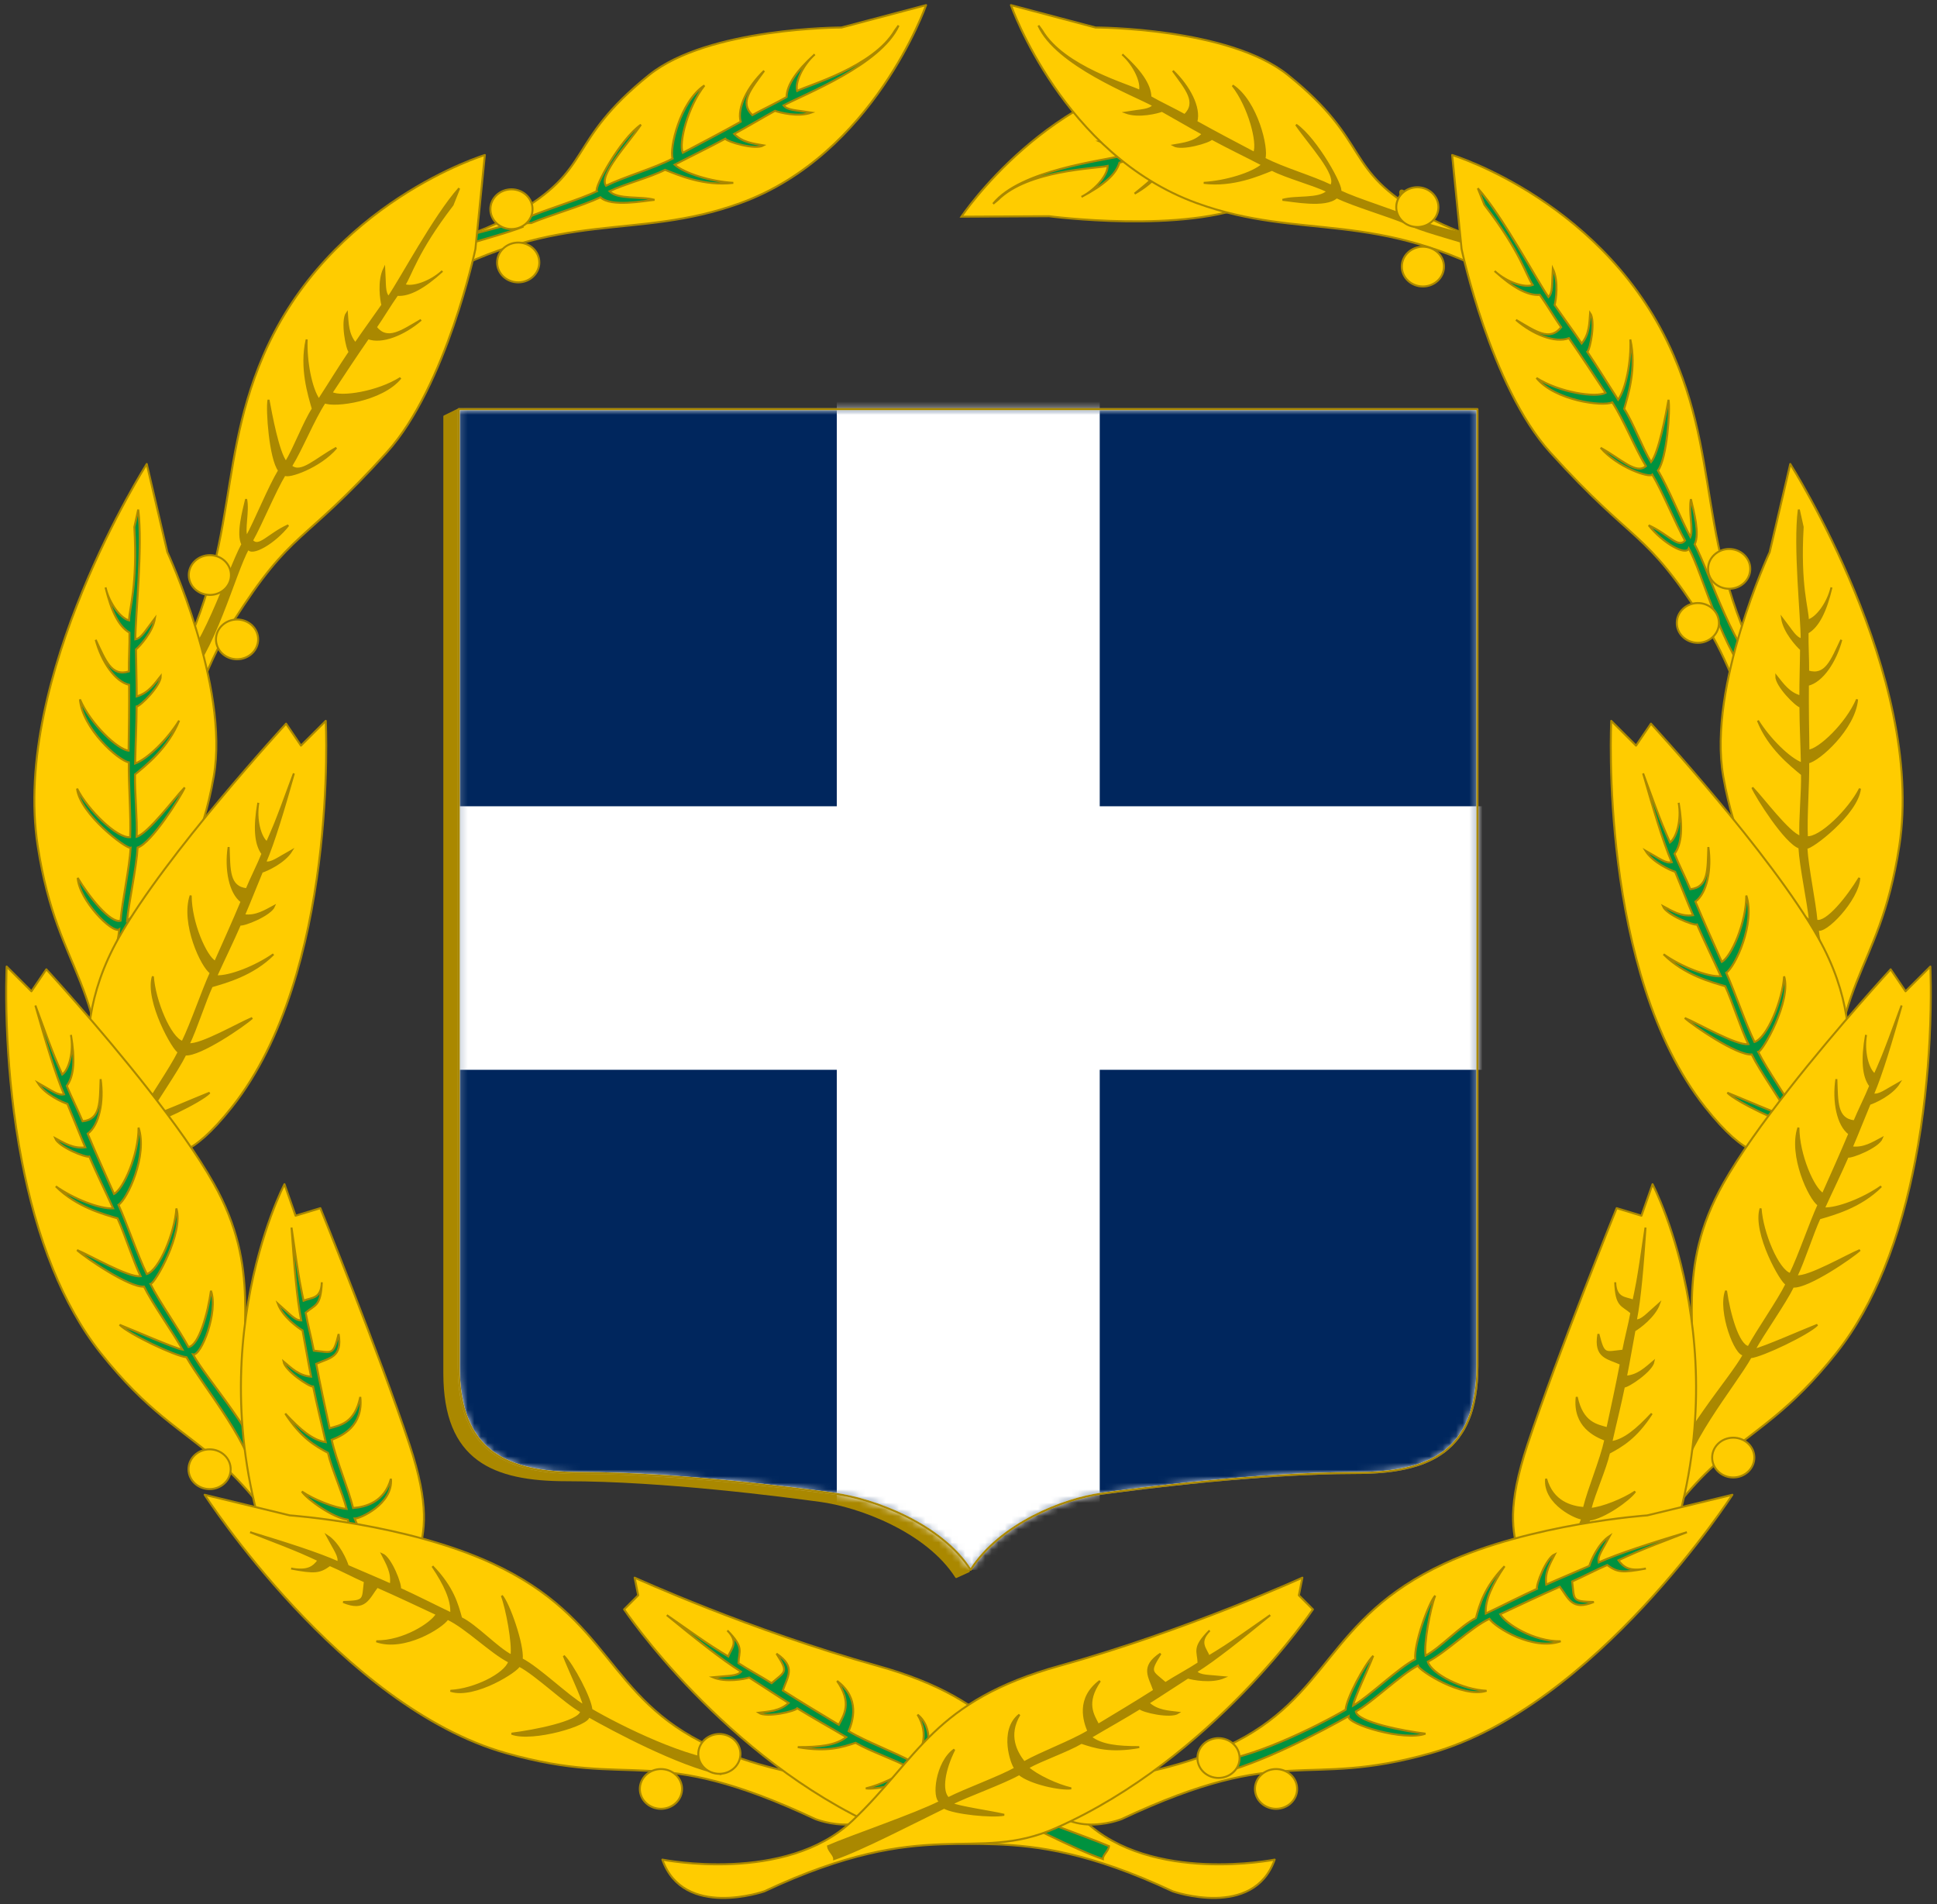 <?xml version="1.0" encoding="UTF-8"?>
<svg xmlns="http://www.w3.org/2000/svg" width="292" height="287" viewBox="0 0 292 287" fill="none">
  <rect x="0" y="0" width="292" height="287" fill="#333333" stroke="none"/>
  <g clip-path="url(#clip0_1829_12175)">
    <path fill-rule="evenodd" clip-rule="evenodd" d="M66.982 206.989V62.755L69.21 61.666L220.49 206.989C220.49 220.002 147.567 210.746 146.915 221.744L146.046 236.827L144.144 237.698C139.742 230.783 129.472 226.971 123.549 226.209C118.333 225.501 100.075 223.106 85.403 223.106C74.373 223.106 66.982 220.056 66.982 206.989Z" fill="#2C5AA0"></path>
    <path fill-rule="evenodd" clip-rule="evenodd" d="M66.982 206.989V62.755L69.21 61.666L220.49 206.989C220.49 220.002 147.567 210.746 146.915 221.744L146.046 236.827L144.144 237.698C139.742 230.783 129.472 226.971 123.549 226.209C118.333 225.501 100.075 223.106 85.403 223.106C74.373 223.106 66.982 220.056 66.982 206.989Z" fill="#AA8800" stroke="#AA8800" stroke-width="0.3" stroke-linecap="round" stroke-linejoin="round"></path>
    <path fill-rule="evenodd" clip-rule="evenodd" d="M69.156 205.899V61.665H222.718V205.899C222.718 218.913 215.383 222.016 204.352 222.016C189.68 222.016 171.368 224.412 166.151 225.12C160.283 225.882 150.719 229.693 146.318 236.608C141.916 229.693 131.646 225.882 125.723 225.12C120.507 224.412 102.249 222.016 87.577 222.016C76.546 222.016 69.156 218.967 69.156 205.899Z" fill="white"></path>
    <mask id="mask0_1829_12175" style="mask-type:luminance" maskUnits="userSpaceOnUse" x="69" y="61" width="154" height="176">
      <path d="M69.156 205.899V61.665H222.718V205.899C222.718 218.913 215.383 222.016 204.352 222.016C189.68 222.016 171.368 224.412 166.151 225.12C160.283 225.882 150.719 229.693 146.318 236.608C141.916 229.693 131.646 225.882 125.723 225.12C120.507 224.412 102.249 222.016 87.577 222.016C76.546 222.016 69.156 218.967 69.156 205.899Z" fill="white"></path>
    </mask>
    <g mask="url(#mask0_1829_12175)">
      <path fill-rule="evenodd" clip-rule="evenodd" d="M69.156 205.899V61.665H222.718V205.899C222.718 218.913 215.383 222.016 204.352 222.016C189.68 222.016 171.368 224.412 166.151 225.12C160.283 225.882 150.719 229.693 146.318 236.608C141.916 229.693 131.646 225.882 125.723 225.12C120.507 224.412 102.249 222.016 87.577 222.016C76.546 222.016 69.156 218.967 69.156 205.899Z" fill="#00265D" stroke="white" stroke-width="0.3" stroke-linecap="round" stroke-linejoin="round"></path>
    </g>
    <mask id="mask1_1829_12175" style="mask-type:luminance" maskUnits="userSpaceOnUse" x="69" y="61" width="154" height="176">
      <path d="M69.156 205.899V61.665H222.718V205.899C222.718 218.912 215.383 222.016 204.352 222.016C189.68 222.016 171.368 224.412 166.151 225.12C160.283 225.882 150.719 229.693 146.318 236.608C141.916 229.693 131.646 225.882 125.723 225.12C120.507 224.412 102.249 222.016 87.577 222.016C76.546 222.016 69.156 218.967 69.156 205.899Z" fill="white"></path>
    </mask>
    <g mask="url(#mask1_1829_12175)">
      <path fill-rule="evenodd" clip-rule="evenodd" d="M126.145 60.222V121.525H69.156V161.243H126.145V236.61H165.783V161.243H223.804V121.525H165.783V60.222H126.145Z" fill="white"></path>
    </g>
    <path fill-rule="evenodd" clip-rule="evenodd" d="M69.156 205.899V61.665H222.718V205.899C222.718 218.913 215.383 222.016 204.352 222.016C189.68 222.016 171.368 224.412 166.151 225.12C160.283 225.882 150.719 229.693 146.318 236.608C141.916 229.693 131.646 225.882 125.723 225.12C120.507 224.412 102.249 222.016 87.577 222.016C76.546 222.016 69.156 218.967 69.156 205.899Z" stroke="#AA8800" stroke-width="0.3" stroke-linecap="round" stroke-linejoin="round"></path>
    <path fill-rule="evenodd" clip-rule="evenodd" d="M189.132 30.605C178.726 35.296 158.123 32.588 158.123 32.588L144.934 32.658C144.934 32.658 158.186 12.801 179.524 10.786L189.132 30.605Z" fill="#FFCC00" stroke="#AA8800" stroke-width="0.3"></path>
    <path fill-rule="evenodd" clip-rule="evenodd" d="M149.715 30.713C153.845 25.594 166.222 24.235 169.512 23.404C169.107 22.531 168.002 22.306 165.716 21.305C167.818 21.1 170.351 22.512 170.96 22.939C173.195 22.36 175.502 21.684 177.791 21.111C176.886 19.521 175.298 18.956 173.935 18.328C175.331 17.941 179.081 20.207 179.268 20.749C181.992 20.074 184.892 19.503 187.636 18.873C186.509 17.202 182.875 14.994 179.762 14.004C184.168 14.602 187.486 17.214 189.233 18.49C191.699 17.937 195.717 17.944 198.151 17.459C197.251 15.881 193.705 15.57 191.899 14.503C193.402 14.757 198.497 15.031 199.696 16.919C193.993 19.779 189.058 18.965 199.986 17.935C200.331 18.549 194.651 24.638 191.052 25.981C193.775 23.61 199.147 20.247 198.453 18.396C195.361 19.021 190.812 19.115 187.7 19.837C187.825 21.432 184.492 27.859 180.308 29.312C183.529 26.852 186.261 21.908 185.997 20.302C182.811 21.056 179.553 21.812 176.38 22.642C176.411 24.859 173.996 27.536 171.042 29.188C173.67 27.018 175.871 25.555 174.434 23.17C172.72 23.626 170.454 24.036 168.752 24.509C168.239 26.307 166.311 27.947 163.033 29.674C165.314 28.501 167.029 26.243 166.979 25.005C165.239 25.439 154.992 25.564 150.422 30.127L149.715 30.713Z" fill="#00923F" stroke="#AA8800" stroke-width="0.3"></path>
    <path fill-rule="evenodd" clip-rule="evenodd" d="M53.881 39.02C53.881 39.02 67.158 38.068 77.22 32.467C89.771 25.477 85.047 21.591 97.87 11.293C106.773 4.141 126.852 4.147 126.852 4.147L139.605 0.771C139.605 0.771 131.734 23.319 111.578 30.622C95.703 36.374 84.659 31.355 64.74 42.522C64.74 42.522 57.053 46.302 53.881 39.02Z" fill="#FFCC00" stroke="#AA8800" stroke-width="0.3" stroke-linejoin="round"></path>
    <path fill-rule="evenodd" clip-rule="evenodd" d="M135.459 3.849C132.739 9.841 121.095 14.26 118.117 15.89C118.728 16.633 119.854 16.574 122.317 16.97C120.333 17.695 117.528 16.964 116.832 16.703C114.813 17.824 112.747 19.057 110.675 20.186C111.948 21.499 113.627 21.647 115.103 21.913C113.849 22.638 109.651 21.385 109.335 20.907C106.867 22.243 104.201 23.524 101.702 24.822C103.211 26.157 107.28 27.384 110.542 27.561C106.126 28.087 102.262 26.391 100.252 25.593C98.003 26.747 94.111 27.747 91.875 28.828C93.141 30.13 96.652 29.542 98.667 30.122C97.148 30.253 92.146 31.266 90.514 29.738C87.846 31.008 82.674 32.513 80.079 33.618C78.294 33.554 77.189 34.747 78.913 34.146C74.346 36.047 61.465 38.496 57.84 43.079C57.895 42.471 57.055 41.821 57.022 41.096C62.115 36.727 74.412 34.937 78.39 33.207C84.229 26.101 70.128 31.848 79.619 32.753C82.211 31.609 87.371 30.08 89.98 28.827C89.492 28.32 93.471 20.999 96.619 18.797C94.576 21.775 90.215 26.379 91.348 27.997C94.186 26.616 98.567 25.384 101.4 23.905C100.88 22.392 102.502 15.333 106.189 12.878C103.685 16.067 102.275 21.539 102.932 23.028C105.828 21.499 108.793 19.949 111.658 18.35C111.075 16.211 112.744 13.014 115.191 10.674C113.189 13.434 111.423 15.402 113.411 17.351C114.957 16.479 117.048 15.514 118.578 14.629C118.625 12.76 120.082 10.688 122.824 8.194C120.909 9.902 119.813 12.518 120.17 13.705C121.746 12.848 131.636 10.157 134.921 4.593L135.459 3.849Z" fill="#00923F" stroke="#AA8800" stroke-width="0.3"></path>
    <path fill-rule="evenodd" clip-rule="evenodd" d="M25.847 120.594C25.847 120.594 27.892 105.105 35.134 93.71C44.172 79.496 45.406 82.463 58.324 68.163C67.294 58.234 71.666 37.549 71.666 37.549L73.09 23.365C73.09 23.365 49.637 30.483 39.7 53.585C31.872 71.781 36.953 85.072 22.524 107.626C22.524 107.626 17.573 116.366 25.847 120.594Z" fill="#FFCC00" stroke="#AA8800" stroke-width="0.3" stroke-linejoin="round"></path>
    <path fill-rule="evenodd" clip-rule="evenodd" d="M69.221 28.382C65.476 32.61 60.493 41.969 58.577 44.776C57.9 44.093 58.071 42.976 57.924 40.481C57.005 42.386 57.452 45.256 57.642 45.976C56.327 47.877 54.896 49.813 53.569 51.767C52.392 50.366 52.412 48.678 52.295 47.179C51.45 48.358 52.276 52.668 52.718 53.03C51.145 55.358 49.608 57.888 48.069 60.25C46.894 58.613 46.082 54.433 46.231 51.164C45.268 55.513 46.567 59.536 47.158 61.619C45.788 63.746 44.406 67.527 43.11 69.648C41.943 68.256 40.852 62.331 40.477 60.265C40.195 61.766 40.716 69.134 42.07 70.914C40.542 73.448 38.532 78.454 37.176 80.931C36.708 79.821 37.474 77.095 37.103 75.232C36.669 77.093 35.736 80.475 36.535 82.04C34.191 86.403 30.474 99.002 25.561 102.158C26.17 102.164 26.732 103.067 27.448 103.173C32.295 98.53 35.3 86.449 37.416 82.655C37.851 83.834 41.388 81.831 43.456 79.175C40.403 80.573 39.044 82.694 37.988 81.475C39.383 79.005 41.417 74.013 42.921 71.538C43.377 72.074 48.197 70.417 50.698 67.498C47.537 69.238 45.376 71.548 43.883 70.256C45.537 67.565 47.198 63.32 48.949 60.643C50.4 61.312 57.571 60.4 60.377 56.969C56.961 59.147 51.386 60.007 49.973 59.203C51.781 56.468 53.615 53.666 55.489 50.97C57.555 51.765 60.897 50.42 63.465 48.214C60.524 49.934 58.393 51.498 56.656 49.322C57.677 47.868 58.844 45.88 59.875 44.443C61.736 44.582 63.938 43.336 66.689 40.852C64.802 42.59 62.094 43.422 60.952 42.947C61.96 41.461 62.76 37.988 68.225 30.878L69.221 28.382Z" fill="#AA8800" stroke="#AA8800" stroke-width="0.3"></path>
    <path fill-rule="evenodd" clip-rule="evenodd" d="M26.056 183.632C26.056 183.632 19.369 169.019 19.448 155.118C19.549 137.777 28.79 136.563 32.225 117.018C34.61 103.445 25.226 83.213 25.226 83.213L22.123 69.934C22.123 69.934 1.718 101.969 5.691 127.545C8.82 147.69 16.31 146.597 16.072 174.161C16.072 174.161 16.538 184.492 26.056 183.632Z" fill="#FFCC00" stroke="#AA8800" stroke-width="0.3" stroke-linejoin="round"></path>
    <path fill-rule="evenodd" clip-rule="evenodd" d="M20.836 76.809C21.549 82.416 20.398 92.962 20.4 96.362C21.344 96.181 21.831 95.162 23.357 93.184C23.043 95.277 21.059 97.394 20.497 97.882C20.515 100.195 20.606 102.602 20.603 104.965C22.363 104.474 23.296 103.068 24.236 101.896C24.27 103.347 21.163 106.44 20.593 106.489C20.582 109.301 20.429 112.259 20.37 115.078C22.262 114.39 25.285 111.397 27.002 108.613C25.349 112.749 22.013 115.338 20.352 116.724C20.287 119.255 20.722 123.631 20.598 126.115C22.346 125.625 26.365 120.203 27.838 118.707C27.226 120.107 22.865 127.043 20.745 127.748C20.581 130.704 19.424 135.974 19.15 138.786C20.161 138.134 25.027 132.92 26.383 131.592C25.694 133.374 20.595 139.222 19.055 140.064C18.535 144.992 14.863 156.986 17.144 162.369C16.637 162.029 15.666 162.457 15.014 162.14C13.624 155.567 17.593 144.403 17.981 140.075C16.959 140.802 11.928 135.684 11.715 132.322C13.45 135.201 16.614 139.187 18.172 138.776C18.41 135.948 19.54 130.677 19.691 127.782C19.013 127.968 12.04 122.689 11.617 118.865C13.249 122.088 17.658 126.404 19.618 126.18C19.766 123.023 19.362 118.106 19.422 114.906C17.848 114.639 12.438 109.834 12.052 105.414C13.648 109.144 17.768 113.003 19.387 113.138C19.433 109.858 19.495 106.508 19.465 103.222C17.311 102.712 15.309 99.712 14.429 96.439C15.89 99.522 16.77 102.018 19.428 101.202C19.404 99.424 19.559 97.123 19.516 95.353C17.901 94.417 16.783 92.144 15.91 88.537C16.49 91.039 18.258 93.256 19.468 93.51C19.472 91.713 20.767 88.392 20.254 79.433L20.836 76.809Z" fill="#00923F" stroke="#AA8800" stroke-width="0.3"></path>
    <path fill-rule="evenodd" clip-rule="evenodd" d="M9.396 184.02C17.866 168.896 8.178 158.628 17.903 141.339C24.983 128.754 43.126 109.071 43.126 109.071L45.37 112.381L49.108 108.652C49.108 108.652 51.036 146.607 34.961 166.869C22.299 182.829 24.476 163.59 11.081 187.666L9.396 184.02Z" fill="#FFCC00" stroke="#AA8800" stroke-width="0.3" stroke-linejoin="round"></path>
    <path fill-rule="evenodd" clip-rule="evenodd" d="M44.302 116.57C42.748 122.005 41.322 126.839 39.984 129.964C40.923 130.171 41.772 129.427 43.953 128.214C42.84 130.012 40.183 131.173 39.474 131.398C38.578 133.53 37.714 135.778 36.78 137.948C38.59 138.193 40.002 137.271 41.327 136.566C40.787 137.912 36.714 139.525 36.171 139.345C35.054 141.924 33.746 144.58 32.581 147.147C34.59 147.264 38.547 145.71 41.221 143.831C38.073 146.977 33.988 148.036 31.916 148.652C30.858 150.952 29.534 155.144 28.441 157.378C30.24 157.619 36.069 154.227 38.011 153.436C36.898 154.479 30.158 159.127 27.933 158.936C26.617 161.586 23.477 165.971 22.117 168.446C23.303 168.247 29.829 165.382 31.597 164.698C30.262 166.063 23.273 169.419 21.526 169.583C19.107 173.904 11.007 183.471 10.982 189.319C10.65 188.806 9.589 188.815 9.115 188.266C10.428 181.678 18.474 172.991 20.536 169.168C19.31 169.431 16.705 162.738 17.834 159.566C18.293 162.897 19.63 167.811 21.223 168.05C22.556 165.546 25.671 161.15 26.95 158.55C26.254 158.453 21.929 150.844 23.047 147.163C23.276 150.77 25.626 156.479 27.515 157.05C28.895 154.208 30.461 149.53 31.778 146.614C30.437 145.745 27.36 139.191 28.747 134.977C28.743 139.035 31.008 144.211 32.442 144.976C33.777 141.981 35.154 138.927 36.421 135.896C34.644 134.575 33.985 131.027 34.468 127.672C34.594 131.083 34.419 133.723 37.184 134.026C37.861 132.383 38.911 130.33 39.569 128.687C38.454 127.188 38.322 124.657 38.941 120.998C38.488 123.526 39.239 126.263 40.251 126.975C40.962 125.325 41.242 125.005 44.302 116.57Z" fill="#AA8800" stroke="#AA8800" stroke-width="0.3"></path>
    <path fill-rule="evenodd" clip-rule="evenodd" d="M60.528 242.558C60.528 242.558 47.504 233.17 40.714 221.048C37.026 214.464 36.78 208.8 36.876 203.076C36.959 198.137 37.295 193.154 35.894 187.497C35.19 184.651 34.045 181.635 32.207 178.367C29.816 174.117 26.163 169.057 22.373 164.219C18.581 159.378 14.651 154.759 11.713 151.397C8.892 148.17 6.984 146.1 6.984 146.1C6.236 147.203 5.488 148.306 4.739 149.41C3.494 148.167 2.248 146.924 1.002 145.681C1.002 145.681 0.778 150.097 1.12 156.722C1.384 161.833 1.986 168.259 3.289 174.985C4.339 180.407 5.845 186.025 7.997 191.305C9.858 195.869 12.201 200.181 15.149 203.898C18.682 208.35 21.694 211.198 24.491 213.513C31.72 219.493 37.519 221.913 47.176 239.272C47.176 239.272 52.679 248.021 60.528 242.558Z" fill="#FFCC00" stroke="#AA8800" stroke-width="0.3" stroke-linejoin="round"></path>
    <path fill-rule="evenodd" clip-rule="evenodd" d="M5.334 151.553C6.888 156.987 8.315 161.821 9.652 164.946C8.714 165.153 7.865 164.41 5.684 163.196C6.797 164.995 9.454 166.155 10.162 166.381C11.059 168.513 11.923 170.761 12.857 172.931C11.046 173.175 9.635 172.253 8.31 171.549C8.85 172.895 12.923 174.507 13.466 174.327C14.583 176.906 15.89 179.563 17.055 182.13C15.046 182.246 11.089 180.692 8.415 178.814C11.563 181.96 15.648 183.018 17.721 183.635C18.778 185.934 20.103 190.127 21.195 192.36C19.397 192.601 13.567 189.21 11.625 188.419C12.739 189.462 19.479 194.11 21.704 193.919C23.02 196.569 26.159 200.953 27.519 203.428C26.333 203.23 19.808 200.365 18.039 199.68C19.374 201.045 26.363 204.401 28.11 204.565C30.529 208.887 38.629 218.453 38.655 224.302C38.986 223.789 40.048 223.798 40.521 223.248C39.208 216.66 31.163 207.973 29.101 204.15C30.327 204.414 32.932 197.721 31.803 194.548C31.343 197.88 30.006 202.793 28.413 203.033C27.081 200.529 23.965 196.132 22.686 193.533C23.382 193.435 27.708 185.826 26.589 182.145C26.361 185.752 24.01 191.462 22.122 192.032C20.741 189.19 19.175 184.513 17.859 181.596C19.2 180.728 22.276 174.173 20.89 169.96C20.893 174.018 18.629 179.194 17.194 179.958C15.859 176.963 14.482 173.909 13.215 170.879C14.993 169.558 15.651 166.01 15.169 162.655C15.042 166.065 15.217 168.706 12.453 169.008C11.775 167.366 10.725 165.312 10.068 163.669C11.183 162.17 11.314 159.64 10.695 155.981C11.148 158.509 10.397 161.245 9.385 161.957C8.674 160.308 8.394 159.987 5.334 151.553Z" fill="#00923F" stroke="#AA8800" stroke-width="0.3"></path>
    <path fill-rule="evenodd" clip-rule="evenodd" d="M63.788 249.163C58.35 232.7 67.967 236.494 61.707 217.664C57.151 203.958 48.293 182.098 48.293 182.098L44.557 183.235L42.884 178.487C42.884 178.487 28.489 205.785 42.329 238.714C47.741 251.592 50.225 223.315 58.796 249.507C86.153 271.886 66.634 255.82 63.788 249.163Z" fill="#FFCC00" stroke="#AA8800" stroke-width="0.3" stroke-linejoin="round"></path>
    <path fill-rule="evenodd" clip-rule="evenodd" d="M43.945 185.022C44.344 190.661 44.743 195.687 45.406 199.021C44.445 199.029 43.768 198.126 41.885 196.487C42.602 198.477 44.963 200.163 45.609 200.53C46.046 202.802 46.428 205.18 46.894 207.497C45.072 207.361 43.882 206.166 42.73 205.203C42.981 206.632 46.633 209.053 47.202 208.989C47.762 211.744 48.493 214.614 49.103 217.367C47.114 217.065 45.23 215.452 43.002 213.06C45.432 216.79 47.544 217.945 49.444 218.977C50.004 221.446 51.647 225.018 52.255 227.429C50.446 227.292 47.243 225.985 45.506 224.808C46.381 226.06 50.215 228.785 52.431 229.059C60.774 257.243 67.203 263.034 53.471 228.885C54.173 228.935 59.266 226.721 58.931 222.888C57.963 226.369 55.195 227.133 53.229 227.3C52.465 224.234 50.686 220.138 49.999 217.012C51.491 216.44 54.8 214.964 54.313 210.554C53.479 214.525 51.249 214.821 49.688 215.271C48.999 212.064 48.282 208.791 47.668 205.564C49.68 204.639 51.633 204.624 51.048 201.071C50.22 204.381 50.074 203.852 47.308 203.575C46.984 201.828 46.381 199.602 46.076 197.858C47.477 196.622 48.363 196.977 48.512 193.269C48.434 195.836 46.899 195.554 45.762 196.042C45.406 194.28 45.199 193.909 43.945 185.022Z" fill="#00923F" stroke="#AA8800" stroke-width="0.3"></path>
    <path fill-rule="evenodd" clip-rule="evenodd" d="M135.666 269.021C135.666 269.021 119.622 269.034 107.04 263.178C91.345 255.87 92.242 244.003 74.264 235.674C61.177 229.611 43.684 228.404 43.684 228.404L30.848 225.297C30.848 225.297 51.429 257.219 76.293 264.24C95.877 269.771 98.001 262.491 122.916 274.177C122.916 274.177 132.485 278.051 135.666 269.021Z" fill="#FFCC00" stroke="#AA8800" stroke-width="0.3" stroke-linejoin="round"></path>
    <path fill-rule="evenodd" clip-rule="evenodd" d="M192.153 280.288C192.153 280.288 173.599 284.006 163.527 274.444C153.455 264.883 151.334 256.384 132.25 251.073C113.166 245.761 95.672 237.793 95.672 237.793L96.203 240.449L94.082 242.574C94.082 242.574 109.161 265.025 132.78 275.507C145.242 281.037 151.864 273.382 176.78 285.068C176.78 285.068 188.972 289.318 192.153 280.288Z" fill="#FFCC00" stroke="#AA8800" stroke-width="0.3" stroke-linejoin="round"></path>
    <path fill-rule="evenodd" clip-rule="evenodd" d="M74.943 39.56C74.943 40.355 75.278 41.117 75.874 41.68C76.47 42.242 77.279 42.558 78.122 42.558C78.965 42.558 79.773 42.242 80.37 41.68C80.966 41.117 81.301 40.355 81.301 39.56C81.301 38.764 80.966 38.002 80.37 37.44C79.773 36.877 78.965 36.562 78.122 36.562C77.279 36.562 76.47 36.877 75.874 37.44C75.278 38.002 74.943 38.764 74.943 39.56Z" fill="#FFCC00" stroke="#AA8800" stroke-width="0.3" stroke-linecap="round" stroke-linejoin="round"></path>
    <path fill-rule="evenodd" clip-rule="evenodd" d="M73.923 31.531C73.923 32.326 74.258 33.089 74.854 33.651C75.451 34.214 76.259 34.529 77.102 34.529C77.945 34.529 78.754 34.214 79.35 33.651C79.946 33.089 80.281 32.326 80.281 31.531C80.281 30.736 79.946 29.974 79.35 29.411C78.754 28.849 77.945 28.533 77.102 28.533C76.259 28.533 75.451 28.849 74.854 29.411C74.258 29.974 73.923 30.736 73.923 31.531Z" fill="#FFCC00" stroke="#AA8800" stroke-width="0.3" stroke-linecap="round" stroke-linejoin="round"></path>
    <path fill-rule="evenodd" clip-rule="evenodd" d="M32.558 96.371C32.558 97.166 32.893 97.929 33.489 98.491C34.085 99.053 34.894 99.369 35.737 99.369C36.58 99.369 37.389 99.053 37.985 98.491C38.581 97.929 38.916 97.166 38.916 96.371C38.916 95.576 38.581 94.813 37.985 94.251C37.389 93.689 36.58 93.373 35.737 93.373C34.894 93.373 34.085 93.689 33.489 94.251C32.893 94.813 32.558 95.576 32.558 96.371Z" fill="#FFCC00" stroke="#AA8800" stroke-width="0.3" stroke-linecap="round" stroke-linejoin="round"></path>
    <path fill-rule="evenodd" clip-rule="evenodd" d="M28.458 86.673C28.458 87.469 28.793 88.231 29.39 88.793C29.986 89.356 30.794 89.671 31.637 89.671C32.48 89.671 33.289 89.356 33.885 88.793C34.481 88.231 34.816 87.469 34.816 86.673C34.816 85.878 34.481 85.116 33.885 84.553C33.289 83.991 32.48 83.675 31.637 83.675C30.794 83.675 29.986 83.991 29.39 84.553C28.793 85.116 28.458 85.878 28.458 86.673Z" fill="#FFCC00" stroke="#AA8800" stroke-width="0.3" stroke-linecap="round" stroke-linejoin="round"></path>
    <path fill-rule="evenodd" clip-rule="evenodd" d="M28.417 221.447C28.417 222.242 28.752 223.005 29.348 223.567C29.945 224.13 30.753 224.445 31.596 224.445C32.44 224.445 33.248 224.13 33.844 223.567C34.441 223.005 34.775 222.242 34.775 221.447C34.775 220.652 34.441 219.89 33.844 219.327C33.248 218.765 32.44 218.449 31.596 218.449C30.753 218.449 29.945 218.765 29.348 219.327C28.752 219.89 28.417 220.652 28.417 221.447Z" fill="#FFCC00" stroke="#AA8800" stroke-width="0.3" stroke-linecap="round" stroke-linejoin="round"></path>
    <path fill-rule="evenodd" clip-rule="evenodd" d="M96.456 269.636C96.456 270.431 96.791 271.193 97.388 271.756C97.984 272.318 98.792 272.634 99.635 272.634C100.479 272.634 101.287 272.318 101.883 271.756C102.48 271.193 102.814 270.431 102.814 269.636C102.814 268.841 102.48 268.078 101.883 267.516C101.287 266.954 100.479 266.638 99.635 266.638C98.792 266.638 97.984 266.954 97.388 267.516C96.791 268.078 96.456 268.841 96.456 269.636Z" fill="#FFCC00" stroke="#AA8800" stroke-width="0.3" stroke-linecap="round" stroke-linejoin="round"></path>
    <path fill-rule="evenodd" clip-rule="evenodd" d="M100.523 243.441C104.897 247.012 108.824 250.163 111.704 251.962C111.051 252.669 109.931 252.545 107.449 252.798C109.388 253.637 112.23 253.068 112.94 252.848C114.891 254.085 116.882 255.435 118.886 256.681C117.539 257.918 115.855 257.969 114.366 258.15C115.577 258.946 119.839 257.937 120.182 257.479C122.569 258.956 125.157 260.388 127.577 261.828C125.994 263.074 123.531 263.344 120.265 263.333C124.642 264.113 126.928 263.363 128.98 262.683C131.159 263.965 134.882 265.211 137.052 266.419C135.713 267.646 132.569 269.089 130.524 269.551C132.033 269.77 136.64 268.837 138.358 267.407C140.949 268.829 146.015 270.616 148.543 271.869C147.456 272.385 142.471 273.081 140.629 273.532C142.503 273.888 148.148 273.329 149.676 272.464C154.125 274.626 162.225 278.847 166.253 280.199C166.233 279.589 167.109 278.988 167.185 278.267C163.388 276.638 154.124 273.514 150.252 271.556C151.409 271.071 150.874 265.65 148.139 263.692C149.661 266.689 150.222 269.924 149.051 271.032C146.53 269.74 141.476 267.929 138.944 266.528C139.46 266.049 141.338 260.815 138.322 258.434C140.191 261.525 138.85 264.07 137.625 265.619C134.872 264.077 130.675 262.571 127.932 260.931C128.537 259.45 129.73 256.023 126.19 253.359C128.507 256.687 127.194 258.518 126.452 259.966C123.649 258.272 120.778 256.554 118.01 254.792C118.716 252.69 120.042 251.254 117.058 249.247C118.898 252.119 118.414 251.863 116.318 253.693C114.825 252.733 112.793 251.648 111.317 250.677C111.377 248.808 112.242 248.403 109.648 245.755C111.461 247.57 110.205 248.498 109.78 249.662C108.256 248.715 107.844 248.613 100.523 243.441Z" fill="#00923F" stroke="#AA8800" stroke-width="0.3"></path>
    <path fill-rule="evenodd" clip-rule="evenodd" d="M37.705 230.94C43.102 232.588 47.902 234.099 50.998 235.491C51.22 234.554 50.492 233.691 49.318 231.486C51.094 232.631 52.207 235.312 52.421 236.026C54.533 236.959 56.761 237.863 58.911 238.835C59.185 237.025 58.289 235.596 57.608 234.256C58.943 234.82 60.483 238.927 60.294 239.468C62.849 240.631 65.478 241.985 68.02 243.195C68.17 241.184 67.021 238.778 65.191 236.068C68.278 239.274 68.93 241.8 69.511 243.887C71.788 244.985 74.895 248.408 77.106 249.54C77.376 247.742 76.407 242.467 75.65 240.508C76.673 241.641 78.88 247.85 78.652 250.076C81.275 251.438 85.581 255.679 88.027 257.083C87.849 255.891 85.647 251.356 84.993 249.572C86.333 250.933 89.017 255.941 89.152 257.694C93.424 260.19 103.905 265.417 109.74 265.54C109.223 265.864 109.214 266.928 108.658 267.393C102.106 265.967 92.501 260.809 88.721 258.679C88.963 259.912 80.265 262.489 77.118 261.305C80.45 260.9 87.352 259.564 87.618 257.972C85.141 256.595 80.823 252.378 78.251 251.053C78.142 251.749 71.56 256.024 67.906 254.842C71.509 254.673 76.162 252.345 76.763 250.463C73.95 249.032 70.363 245.359 67.475 243.991C66.586 245.32 60.914 248.841 56.732 247.382C60.781 247.453 65.064 244.722 65.851 243.298C62.885 241.91 59.861 240.48 56.858 239.16C55.51 240.919 55.059 242.822 51.733 241.459C55.138 241.388 54.656 241.128 55.004 238.365C53.376 237.658 51.345 236.572 49.717 235.886C48.202 236.978 47.526 237.098 43.886 236.417C46.4 236.913 47.292 236.175 48.02 235.173C46.386 234.433 46.07 234.147 37.705 230.94Z" fill="#AA8800" stroke="#AA8800" stroke-width="0.3"></path>
    <path fill-rule="evenodd" clip-rule="evenodd" d="M238.122 39.02C238.122 39.02 224.845 38.068 214.783 32.467C202.232 25.477 206.956 21.591 194.133 11.293C185.23 4.141 165.151 4.147 165.151 4.147L152.398 0.771C152.398 0.771 160.27 23.319 180.425 30.622C196.3 36.374 207.344 31.355 227.263 42.522C227.263 42.522 234.95 46.302 238.122 39.02Z" fill="#FFCC00" stroke="#AA8800" stroke-width="0.3" stroke-linejoin="round"></path>
    <path fill-rule="evenodd" clip-rule="evenodd" d="M156.545 3.849C159.265 9.841 170.909 14.26 173.887 15.89C173.276 16.633 172.15 16.574 169.687 16.97C171.671 17.695 174.476 16.964 175.172 16.703C177.191 17.824 179.257 19.057 181.329 20.186C180.056 21.499 178.377 21.647 176.901 21.913C178.155 22.638 182.353 21.385 182.669 20.907C185.137 22.243 187.803 23.524 190.302 24.822C188.793 26.157 184.724 27.384 181.463 27.561C185.878 28.087 189.742 26.391 191.752 25.593C194.001 26.747 197.893 27.747 200.129 28.828C198.863 30.13 195.352 29.542 193.337 30.122C194.856 30.253 199.858 31.266 201.49 29.738C204.158 31.008 209.33 32.513 211.925 33.618C213.71 33.554 214.816 34.747 213.091 34.146C217.658 36.047 230.539 38.496 234.164 43.079C234.109 42.471 234.949 41.821 234.983 41.096C229.889 36.727 217.592 34.937 213.614 33.207C207.775 26.101 214.091 28.581 212.385 32.753C209.793 31.609 204.633 30.08 202.024 28.827C202.512 28.32 198.533 20.999 195.385 18.797C197.428 21.775 201.789 26.379 200.656 27.997C197.818 26.616 193.438 25.384 190.604 23.905C191.124 22.392 189.503 15.333 185.815 12.878C188.319 16.067 189.729 21.539 189.072 23.028C186.176 21.499 183.211 19.949 180.346 18.35C180.929 16.211 179.26 13.014 176.813 10.674C178.815 13.434 180.581 15.402 178.593 17.351C177.048 16.479 174.956 15.514 173.426 14.629C173.379 12.76 171.922 10.688 169.18 8.194C171.095 9.902 172.191 12.518 171.834 13.705C170.258 12.848 160.368 10.157 157.083 4.593L156.545 3.849Z" fill="#AA8800" stroke="#AA8800" stroke-width="0.3"></path>
    <path fill-rule="evenodd" clip-rule="evenodd" d="M266.153 120.594C266.153 120.594 264.109 105.105 256.866 93.71C247.829 79.496 246.595 82.463 233.676 68.163C224.706 58.234 220.334 37.549 220.334 37.549L218.91 23.365C218.91 23.365 242.363 30.483 252.301 53.585C260.128 71.781 255.047 85.072 269.476 107.626C269.476 107.626 274.427 116.366 266.153 120.594Z" fill="#FFCC00" stroke="#AA8800" stroke-width="0.3" stroke-linejoin="round"></path>
    <path fill-rule="evenodd" clip-rule="evenodd" d="M222.781 28.382C226.526 32.61 231.51 41.97 233.425 44.776C234.103 44.093 233.931 42.977 234.079 40.481C234.997 42.387 234.55 45.257 234.361 45.977C235.676 47.878 237.107 49.814 238.434 51.767C239.611 50.367 239.59 48.679 239.708 47.18C240.552 48.359 239.727 52.668 239.284 53.031C240.857 55.359 242.395 57.889 243.933 60.25C245.108 58.613 245.921 54.433 245.771 51.164C246.734 55.514 245.436 59.536 244.844 61.62C246.215 63.747 247.597 67.527 248.893 69.649C250.06 68.257 251.151 62.332 251.525 60.265C251.807 61.767 251.286 69.135 249.933 70.915C251.46 73.448 253.471 78.454 254.827 80.931C255.295 79.822 254.528 77.095 254.9 75.233C255.334 77.094 256.266 80.475 255.468 82.041C257.811 86.404 261.529 99.002 266.442 102.159C265.832 102.165 265.271 103.067 264.554 103.173C259.707 98.531 256.702 86.45 254.587 82.656C254.152 83.834 250.614 81.831 248.547 79.176C251.6 80.573 252.958 82.695 254.014 81.476C252.619 79.006 250.585 74.014 249.081 71.538C248.626 72.075 243.806 70.418 241.304 67.498C244.466 69.239 246.626 71.548 248.12 70.257C246.465 67.565 244.805 63.321 243.053 60.644C241.603 61.313 234.432 60.401 231.625 56.969C235.042 59.148 240.616 60.007 242.029 59.203C240.222 56.469 238.387 53.667 236.513 50.971C234.447 51.766 231.106 50.42 228.538 48.214C231.479 49.935 233.61 51.499 235.346 49.323C234.326 47.869 233.159 45.88 232.127 44.443C230.267 44.583 228.064 43.337 225.314 40.852C227.2 42.59 229.908 43.422 231.051 42.948C230.043 41.462 229.243 37.988 223.778 30.878L222.781 28.382Z" fill="#00923F" stroke="#AA8800" stroke-width="0.3"></path>
    <path fill-rule="evenodd" clip-rule="evenodd" d="M265.946 183.632C265.946 183.632 272.633 169.019 272.554 155.118C272.453 137.777 263.212 136.563 259.777 117.018C257.392 103.445 266.776 83.213 266.776 83.213L269.879 69.934C269.879 69.934 290.284 101.969 286.311 127.545C283.182 147.69 275.692 146.597 275.93 174.161C275.93 174.161 275.464 184.492 265.946 183.632Z" fill="#FFCC00" stroke="#AA8800" stroke-width="0.3" stroke-linejoin="round"></path>
    <path fill-rule="evenodd" clip-rule="evenodd" d="M271.168 76.809C270.454 82.416 271.606 92.962 271.603 96.362C270.66 96.181 270.173 95.162 268.647 93.184C268.961 95.277 270.944 97.394 271.506 97.882C271.491 100.195 271.398 102.602 271.401 104.965C269.641 104.474 268.708 103.068 267.768 101.896C267.733 103.347 270.84 106.44 271.41 106.489C271.422 109.301 271.575 112.259 271.633 115.078C269.741 114.39 266.719 111.397 265.002 108.613C266.655 112.749 269.991 115.338 271.652 116.724C271.717 119.255 271.282 123.631 271.405 126.115C269.658 125.625 265.638 120.203 264.166 118.707C264.778 120.107 269.139 127.043 271.259 127.748C271.423 130.704 272.58 135.974 272.854 138.786C271.843 138.134 266.976 132.92 265.621 131.592C266.31 133.374 271.409 139.222 272.949 140.064C273.469 144.992 277.141 156.986 274.859 162.369C275.366 162.029 276.338 162.457 276.989 162.14C278.379 155.567 274.41 144.403 274.022 140.075C275.045 140.802 280.076 135.684 280.289 132.322C278.554 135.201 275.389 139.187 273.831 138.776C273.594 135.948 272.464 130.677 272.313 127.782C272.991 127.968 279.964 122.689 280.386 118.865C278.755 122.088 274.346 126.404 272.386 126.18C272.237 123.023 272.642 118.106 272.582 114.906C274.156 114.639 279.565 109.834 279.952 105.414C278.356 109.144 274.236 113.003 272.617 113.138C272.57 109.858 272.509 106.508 272.539 103.222C274.693 102.712 276.695 99.712 277.574 96.439C276.114 99.522 275.234 102.018 272.575 101.202C272.6 99.424 272.445 97.123 272.488 95.353C274.103 94.417 275.221 92.144 276.094 88.537C275.514 91.039 273.746 93.256 272.535 93.51C272.531 91.713 271.237 88.392 271.749 79.433L271.168 76.809Z" fill="#AA8800" stroke="#AA8800" stroke-width="0.3"></path>
    <path fill-rule="evenodd" clip-rule="evenodd" d="M282.606 184.02C274.137 168.896 283.825 158.628 274.1 141.339C267.02 128.754 248.876 109.071 248.876 109.071L246.632 112.381L242.894 108.652C242.894 108.652 240.967 146.607 257.042 166.869C269.703 182.829 267.527 163.59 280.922 187.666L282.606 184.02Z" fill="#FFCC00" stroke="#AA8800" stroke-width="0.3" stroke-linejoin="round"></path>
    <path fill-rule="evenodd" clip-rule="evenodd" d="M247.697 116.57C249.251 122.005 250.678 126.839 252.016 129.964C251.077 130.171 250.228 129.427 248.047 128.214C249.16 130.012 251.817 131.173 252.525 131.398C253.422 133.53 254.286 135.778 255.22 137.948C253.409 138.193 251.998 137.271 250.673 136.566C251.213 137.912 255.286 139.525 255.829 139.345C256.946 141.924 258.254 144.58 259.419 147.147C257.409 147.264 253.453 145.71 250.779 143.831C253.927 146.977 258.012 148.036 260.084 148.652C261.141 150.952 262.466 155.144 263.558 157.378C261.76 157.619 255.93 154.227 253.988 153.436C255.102 154.479 261.842 159.127 264.067 158.936C265.383 161.586 268.522 165.971 269.883 168.446C268.696 168.247 262.171 165.382 260.402 164.698C261.737 166.063 268.726 169.419 270.473 169.583C272.893 173.904 280.992 183.471 281.018 189.319C281.35 188.806 282.411 188.815 282.884 188.266C281.572 181.678 273.526 172.991 271.464 169.168C272.69 169.431 275.295 162.738 274.166 159.566C273.707 162.897 272.37 167.811 270.777 168.05C269.444 165.546 266.328 161.15 265.049 158.55C265.745 158.453 270.071 150.844 268.953 147.163C268.724 150.77 266.374 156.479 264.485 157.05C263.104 154.208 261.539 149.53 260.222 146.614C261.563 145.745 264.639 139.191 263.253 134.977C263.257 139.035 260.992 144.211 259.558 144.976C258.223 141.981 256.846 138.927 255.579 135.896C257.356 134.575 258.014 131.027 257.532 127.672C257.405 131.083 257.58 133.723 254.816 134.026C254.138 132.383 253.089 130.33 252.431 128.687C253.546 127.188 253.677 124.657 253.058 120.998C253.512 123.526 252.761 126.263 251.748 126.975C251.037 125.325 250.757 125.005 247.697 116.57Z" fill="#00923F" stroke="#AA8800" stroke-width="0.3"></path>
    <path fill-rule="evenodd" clip-rule="evenodd" d="M231.471 242.559C231.471 242.559 244.495 233.171 251.285 221.049C254.973 214.465 255.219 208.801 255.123 203.077C255.041 198.138 254.704 193.155 256.105 187.498C256.809 184.652 257.954 181.636 259.792 178.368C262.183 174.118 265.836 169.058 269.626 164.22C273.418 159.379 277.348 154.76 280.287 151.398C283.107 148.171 285.015 146.101 285.015 146.101C285.763 147.204 286.511 148.307 287.26 149.411C288.505 148.168 289.751 146.925 290.997 145.682C290.997 145.682 291.221 150.098 290.879 156.723C290.615 161.834 290.013 168.26 288.71 174.986C287.66 180.408 286.154 186.026 284.001 191.306C282.141 195.87 279.798 200.182 276.85 203.899C273.317 208.351 270.305 211.199 267.508 213.514C260.279 219.494 254.48 221.914 244.823 239.273C244.823 239.273 239.32 248.022 231.471 242.559Z" fill="#FFCC00" stroke="#AA8800" stroke-width="0.3" stroke-linejoin="round"></path>
    <path fill-rule="evenodd" clip-rule="evenodd" d="M286.666 151.553C285.112 156.987 283.685 161.821 282.347 164.946C283.286 165.153 284.135 164.41 286.316 163.196C285.203 164.995 282.546 166.155 281.838 166.381C280.941 168.513 280.077 170.761 279.143 172.931C280.954 173.175 282.365 172.253 283.69 171.549C283.15 172.895 279.077 174.507 278.534 174.327C277.417 176.906 276.109 179.563 274.944 182.13C276.954 182.246 280.91 180.692 283.584 178.814C280.436 181.96 276.351 183.018 274.279 183.635C273.222 185.934 271.897 190.127 270.805 192.36C272.603 192.601 278.433 189.21 280.375 188.419C279.261 189.462 272.521 194.11 270.296 193.919C268.98 196.569 265.841 200.953 264.48 203.428C265.667 203.23 272.192 200.365 273.961 199.68C272.626 201.045 265.637 204.401 263.89 204.565C261.47 208.887 253.371 218.453 253.345 224.302C253.013 223.789 251.952 223.798 251.479 223.248C252.791 216.66 260.837 207.973 262.899 204.15C261.673 204.414 259.068 197.721 260.197 194.548C260.656 197.88 261.993 202.793 263.586 203.033C264.919 200.529 268.035 196.132 269.314 193.533C268.618 193.435 264.292 185.826 265.41 182.145C265.639 185.752 267.989 191.462 269.878 192.032C271.259 189.19 272.824 184.513 274.141 181.596C272.8 180.728 269.724 174.173 271.11 169.96C271.106 174.018 273.371 179.194 274.805 179.958C276.14 176.963 277.517 173.909 278.784 170.879C277.007 169.558 276.349 166.01 276.831 162.655C276.958 166.065 276.783 168.706 279.547 169.008C280.225 167.366 281.274 165.312 281.932 163.669C280.817 162.17 280.686 159.64 281.305 155.981C280.851 158.509 281.602 161.245 282.615 161.957C283.326 160.308 283.606 159.987 286.666 151.553Z" fill="#AA8800" stroke="#AA8800" stroke-width="0.3"></path>
    <path fill-rule="evenodd" clip-rule="evenodd" d="M228.213 249.163C233.652 232.7 224.035 236.494 230.294 217.664C234.851 203.958 243.708 182.098 243.708 182.098L247.444 183.235L249.118 178.487C249.118 178.487 263.513 205.785 249.673 238.714C244.26 251.592 241.777 223.315 233.205 249.507C205.849 271.886 225.368 255.82 228.213 249.163Z" fill="#FFCC00" stroke="#AA8800" stroke-width="0.3" stroke-linejoin="round"></path>
    <path fill-rule="evenodd" clip-rule="evenodd" d="M248.058 185.022C247.659 190.661 247.26 195.687 246.597 199.021C247.558 199.029 248.235 198.126 250.118 196.487C249.401 198.477 247.04 200.163 246.394 200.53C245.957 202.802 245.575 205.18 245.109 207.497C246.931 207.361 248.121 206.166 249.273 205.203C249.022 206.632 245.37 209.053 244.801 208.989C244.241 211.744 243.51 214.614 242.9 217.367C244.889 217.065 246.773 215.452 249.002 213.06C246.571 216.79 244.459 217.945 242.559 218.977C241.999 221.446 240.356 225.018 239.748 227.429C241.557 227.292 244.76 225.985 246.497 224.808C245.622 226.06 241.788 228.785 239.572 229.059C231.229 257.243 224.8 263.034 238.531 228.885C237.83 228.935 232.737 226.721 233.072 222.888C234.04 226.369 236.808 227.133 238.774 227.3C239.538 224.234 241.317 220.138 242.004 217.012C240.512 216.44 237.203 214.964 237.69 210.554C238.524 214.525 240.754 214.821 242.315 215.271C243.004 212.064 243.721 208.791 244.335 205.564C242.323 204.639 240.37 204.624 240.955 201.071C241.783 204.381 241.929 203.852 244.695 203.575C245.019 201.828 245.622 199.602 245.927 197.858C244.526 196.622 243.64 196.977 243.491 193.269C243.569 195.836 245.104 195.554 246.241 196.042C246.597 194.28 246.805 193.909 248.058 185.022Z" fill="#AA8800" stroke="#AA8800" stroke-width="0.3"></path>
    <path fill-rule="evenodd" clip-rule="evenodd" d="M156.336 269.021C156.336 269.021 172.38 269.035 184.962 263.178C200.657 255.871 199.76 244.004 217.738 235.675C230.825 229.612 248.318 228.405 248.318 228.405L261.154 225.298C261.154 225.298 240.572 257.22 215.709 264.241C196.125 269.771 194.001 262.492 169.086 274.178C169.086 274.178 159.517 278.051 156.336 269.021Z" fill="#FFCC00" stroke="#AA8800" stroke-width="0.3" stroke-linejoin="round"></path>
    <path fill-rule="evenodd" clip-rule="evenodd" d="M99.852 280.288C99.852 280.288 118.406 284.006 128.478 274.444C138.55 264.883 140.67 256.384 159.754 251.073C178.838 245.761 196.332 237.793 196.332 237.793L195.802 240.449L197.922 242.574C197.922 242.574 182.843 265.025 159.224 275.507C146.762 281.037 140.14 273.382 115.225 285.068C115.225 285.068 103.032 289.318 99.852 280.288Z" fill="#FFCC00" stroke="#AA8800" stroke-width="0.3" stroke-linejoin="round"></path>
    <path fill-rule="evenodd" clip-rule="evenodd" d="M217.676 40.181C217.676 40.976 217.341 41.738 216.745 42.301C216.149 42.863 215.341 43.179 214.497 43.179C213.654 43.179 212.846 42.863 212.249 42.301C211.653 41.738 211.318 40.976 211.318 40.181C211.318 39.386 211.653 38.623 212.249 38.061C212.846 37.498 213.654 37.183 214.497 37.183C215.341 37.183 216.149 37.498 216.745 38.061C217.341 38.623 217.676 39.386 217.676 40.181Z" fill="#FFCC00" stroke="#AA8800" stroke-width="0.3" stroke-linecap="round" stroke-linejoin="round"></path>
    <path fill-rule="evenodd" clip-rule="evenodd" d="M216.841 31.222C216.841 32.017 216.506 32.779 215.909 33.342C215.313 33.904 214.505 34.22 213.661 34.22C212.818 34.22 212.01 33.904 211.414 33.342C210.817 32.779 210.482 32.017 210.482 31.222C210.482 30.427 210.817 29.664 211.414 29.102C212.01 28.54 212.818 28.224 213.661 28.224C214.505 28.224 215.313 28.54 215.909 29.102C216.506 29.664 216.841 30.427 216.841 31.222Z" fill="#FFCC00" stroke="#AA8800" stroke-width="0.3" stroke-linecap="round" stroke-linejoin="round"></path>
    <path fill-rule="evenodd" clip-rule="evenodd" d="M259.132 93.891C259.132 94.686 258.797 95.448 258.2 96.011C257.604 96.573 256.796 96.889 255.952 96.889C255.109 96.889 254.301 96.573 253.705 96.011C253.108 95.448 252.773 94.686 252.773 93.891C252.773 93.096 253.108 92.333 253.705 91.771C254.301 91.208 255.109 90.893 255.952 90.893C256.796 90.893 257.604 91.208 258.2 91.771C258.797 92.333 259.132 93.096 259.132 93.891Z" fill="#FFCC00" stroke="#AA8800" stroke-width="0.3" stroke-linecap="round" stroke-linejoin="round"></path>
    <path fill-rule="evenodd" clip-rule="evenodd" d="M263.848 85.744C263.848 86.539 263.513 87.302 262.917 87.864C262.321 88.426 261.512 88.742 260.669 88.742C259.826 88.742 259.018 88.426 258.421 87.864C257.825 87.302 257.49 86.539 257.49 85.744C257.49 84.949 257.825 84.186 258.421 83.624C259.018 83.062 259.826 82.746 260.669 82.746C261.512 82.746 262.321 83.062 262.917 83.624C263.513 84.186 263.848 84.949 263.848 85.744Z" fill="#FFCC00" stroke="#AA8800" stroke-width="0.3" stroke-linecap="round" stroke-linejoin="round"></path>
    <path fill-rule="evenodd" clip-rule="evenodd" d="M264.462 219.69C264.462 220.486 264.127 221.248 263.53 221.81C262.934 222.373 262.126 222.689 261.283 222.689C260.439 222.689 259.631 222.373 259.035 221.81C258.438 221.248 258.104 220.486 258.104 219.69C258.104 218.895 258.438 218.133 259.035 217.571C259.631 217.008 260.439 216.692 261.283 216.692C262.126 216.692 262.934 217.008 263.53 217.571C264.127 218.133 264.462 218.895 264.462 219.69Z" fill="#FFCC00" stroke="#AA8800" stroke-width="0.3" stroke-linecap="round" stroke-linejoin="round"></path>
    <path fill-rule="evenodd" clip-rule="evenodd" d="M195.542 269.636C195.542 270.431 195.207 271.193 194.611 271.756C194.014 272.318 193.206 272.634 192.363 272.634C191.52 272.634 190.711 272.318 190.115 271.756C189.518 271.193 189.184 270.431 189.184 269.636C189.184 268.841 189.518 268.078 190.115 267.516C190.711 266.954 191.52 266.638 192.363 266.638C193.206 266.638 194.014 266.954 194.611 267.516C195.207 268.078 195.542 268.841 195.542 269.636Z" fill="#FFCC00" stroke="#AA8800" stroke-width="0.3" stroke-linecap="round" stroke-linejoin="round"></path>
    <path fill-rule="evenodd" clip-rule="evenodd" d="M191.479 243.44C187.106 247.011 183.179 250.162 180.299 251.961C180.952 252.668 182.072 252.544 184.554 252.797C182.615 253.636 179.773 253.067 179.063 252.847C177.112 254.084 175.121 255.434 173.117 256.68C174.464 257.918 176.148 257.968 177.637 258.149C176.426 258.945 172.164 257.936 171.821 257.478C169.434 258.955 166.846 260.387 164.426 261.827C166.009 263.073 168.472 263.343 171.738 263.332C167.361 264.112 165.075 263.362 163.023 262.682C160.844 263.964 157.121 265.21 154.951 266.418C156.29 267.645 159.434 269.088 161.479 269.55C159.97 269.769 155.363 268.836 153.645 267.406C151.054 268.828 145.988 270.615 143.46 271.868C144.547 272.384 149.532 273.08 151.374 273.531C149.5 273.887 143.854 273.328 142.327 272.463C137.877 274.625 129.778 278.846 125.75 280.198C125.77 279.588 124.894 278.987 124.818 278.266C128.615 276.637 137.879 273.513 141.751 271.555C140.594 271.07 141.129 265.649 143.864 263.691C142.342 266.688 141.781 269.923 142.952 271.032C145.473 269.739 150.527 267.928 153.059 266.527C152.543 266.048 150.665 260.814 153.681 258.433C151.812 261.524 153.153 264.069 154.378 265.618C157.131 264.076 161.328 262.57 164.071 260.93C163.466 259.449 162.273 256.022 165.813 253.358C163.496 256.686 164.809 258.517 165.551 259.965C168.354 258.271 171.225 256.553 173.993 254.791C173.287 252.689 171.961 251.253 174.945 249.246C173.105 252.118 173.589 251.862 175.685 253.692C177.178 252.732 179.21 251.647 180.686 250.676C180.626 248.807 179.761 248.403 182.355 245.754C180.542 247.569 181.798 248.497 182.223 249.661C183.747 248.714 184.159 248.612 191.479 243.44Z" fill="#AA8800" stroke="#AA8800" stroke-width="0.3"></path>
    <path fill-rule="evenodd" clip-rule="evenodd" d="M254.297 230.94C248.9 232.588 244.1 234.099 241.004 235.491C240.782 234.554 241.51 233.691 242.684 231.486C240.908 232.631 239.794 235.312 239.581 236.026C237.469 236.959 235.24 237.863 233.091 238.835C232.816 237.025 233.713 235.596 234.394 234.256C233.059 234.82 231.519 238.927 231.707 239.468C229.153 240.631 226.523 241.985 223.981 243.195C223.832 241.184 224.981 238.778 226.811 236.068C223.724 239.274 223.072 241.8 222.491 243.887C220.214 244.985 217.106 248.408 214.896 249.54C214.626 247.742 215.594 242.467 216.352 240.508C215.329 241.641 213.122 247.85 213.349 250.076C210.727 251.438 206.421 255.679 203.975 257.083C204.153 255.891 206.355 251.356 207.008 249.572C205.669 250.933 202.985 255.941 202.85 257.694C198.578 260.19 188.097 265.417 182.262 265.54C182.779 265.864 182.788 266.928 183.344 267.393C189.896 265.967 199.5 260.809 203.281 258.679C203.038 259.912 211.737 262.489 214.884 261.305C211.552 260.9 204.65 259.564 204.384 257.972C206.861 256.595 211.178 252.378 213.751 251.053C213.86 251.749 220.441 256.024 224.095 254.842C220.492 254.673 215.84 252.345 215.239 250.463C218.051 249.032 221.639 245.359 224.527 243.991C225.416 245.32 231.088 248.841 235.269 247.382C231.22 247.453 226.937 244.722 226.151 243.298C229.117 241.91 232.141 240.48 235.144 239.16C236.492 240.919 236.943 242.822 240.269 241.459C236.864 241.388 237.346 241.128 236.998 238.365C238.626 237.658 240.657 236.572 242.285 235.886C243.8 236.978 244.476 237.098 248.116 236.417C245.601 236.913 244.71 236.175 243.982 235.173C245.616 234.433 245.931 234.147 254.297 230.94Z" fill="#00923F" stroke="#AA8800" stroke-width="0.3"></path>
    <path fill-rule="evenodd" clip-rule="evenodd" d="M186.87 264.979C186.87 265.774 186.535 266.536 185.939 267.099C185.342 267.661 184.534 267.977 183.691 267.977C182.848 267.977 182.039 267.661 181.443 267.099C180.847 266.536 180.512 265.774 180.512 264.979C180.512 264.183 180.847 263.421 181.443 262.859C182.039 262.296 182.848 261.98 183.691 261.98C184.534 261.98 185.342 262.296 185.939 262.859C186.535 263.421 186.87 264.183 186.87 264.979Z" fill="#FFCC00" stroke="#AA8800" stroke-width="0.3" stroke-linecap="round" stroke-linejoin="round"></path>
    <path fill-rule="evenodd" clip-rule="evenodd" d="M111.622 264.357C111.622 265.153 111.287 265.915 110.691 266.477C110.094 267.04 109.286 267.356 108.443 267.356C107.6 267.356 106.791 267.04 106.195 266.477C105.599 265.915 105.264 265.153 105.264 264.357C105.264 263.562 105.599 262.8 106.195 262.237C106.791 261.675 107.6 261.359 108.443 261.359C109.286 261.359 110.094 261.675 110.691 262.237C111.287 262.8 111.622 263.562 111.622 264.357Z" fill="#FFCC00" stroke="#AA8800" stroke-width="0.3" stroke-linecap="round" stroke-linejoin="round"></path>
  </g>
  <defs>
    <clipPath id="clip0_1829_12175">
      <rect width="292" height="287" fill="white"></rect>
    </clipPath>
  </defs>
</svg>
